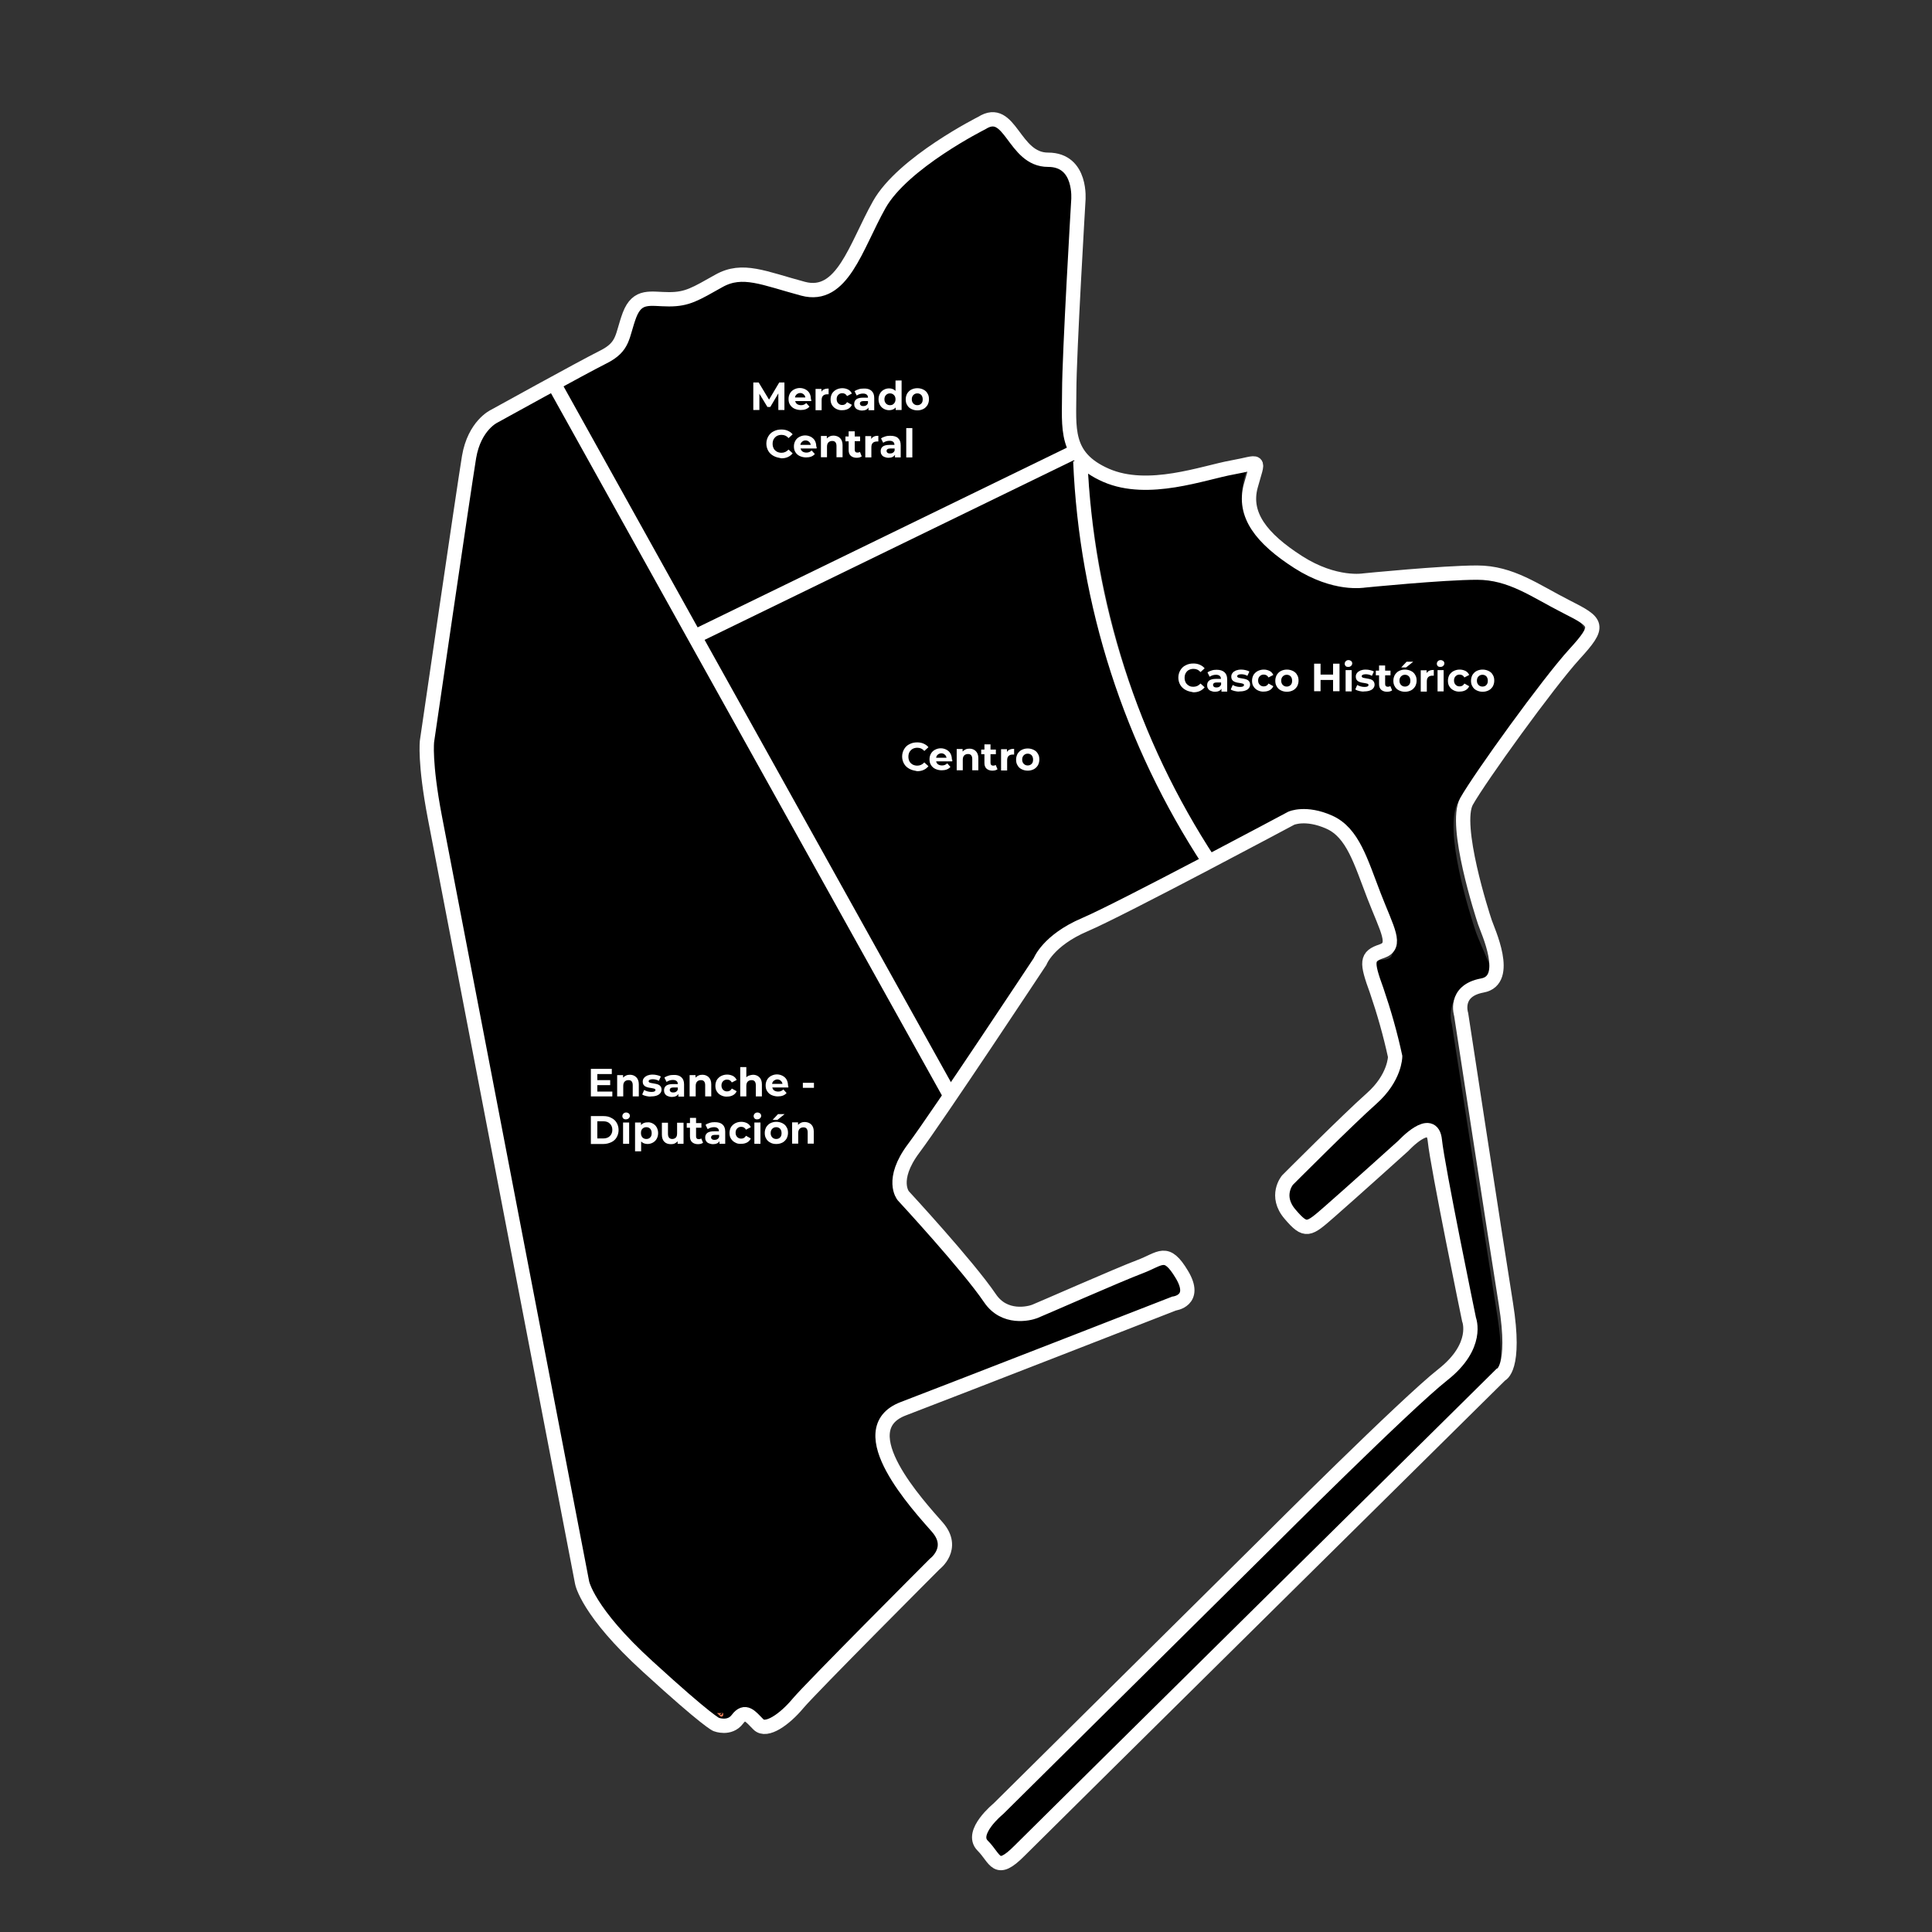 <?xml version="1.0" encoding="utf-8"?>
<!-- Generator: Adobe Illustrator 24.0.2, SVG Export Plug-In . SVG Version: 6.00 Build 0)  -->
<svg version="1.1" id="Capa_1" xmlns="http://www.w3.org/2000/svg" xmlns:xlink="http://www.w3.org/1999/xlink" x="0px" y="0px"
	 viewBox="0 0 1080 1080" style="enable-background:new 0 0 1080 1080;" xml:space="preserve">
<rect x="0" y="0" width="1080" height="1080" fill="#333333" stroke="none"/>
<style type="text/css">
	.st1{fill:#DF7753;stroke:#DF7753;stroke-width:2;stroke-miterlimit:10;}
	.st2{fill:none;stroke:#FFFFFF;stroke-width:8;stroke-miterlimit:10;}
	.st3{enable-background:new    ;}
	.st4{fill:#FFFFFF;}
</style>
<g class="zone" id="6_Centro_Tradicional" data-name="6_Centro_Tradicional">
	<path class="st0" d="M597.4,257.7l-205,99.5l138.7,250.1c19.2-28.4,43.7-65.4,46.6-69.7c1.4-3.2,7-14.4,27.1-23.1
		c9.9-4.3,41.5-21,67.3-34.6c-41.8-65.8-67.8-146.5-71.5-224.3L597.4,257.7z"/>
</g>
<g class="zone" id="6_Ensanche_-_Diputación" data-name="6_Ensanche_-_Diputación">
	<path class="st0" d="M423.8,961.3c0.3,0.3,5.8,1.6,6.1,1.9c2-0.3,9-5.3,15.2-12.7c7.4-8.9,72.1-74.2,75-77.1l3.6-3.2
		c1.7-1.4,1.9-5.8,2.3-8c0.2-2-0.7-4.1-2.7-6.3l-4-5.4c-17.1-19.4-32-35.5-27.8-52.6c1.2-4.8,3-8.5,13-12.3
		c30.5-11.6,152.8-59.6,154-60.1l0.7-0.3l0.8-0.1c0.8-0.1,1.6-0.5,2.1-1.1c0.2-0.4,0.4-8.3-2-12.1c-3.7-6.1-9.7-8.9-9.7-8.9
		c-1.7,0.4-4.6,3.3-6.1,4.1c-1.8,0.8-4.8,2.6-7.3,3.5c-10.7,4-51.1,21.3-56.8,23.8c-4,2.8-11.3,0.5-16.2,0
		c-6.9-0.7-7.4-2.7-13.2-10.3c-12.9-17.2-43.3-52.4-43.7-52.8l-3.8-3.8c-1.1-1.3-9.9-5.4,5.7-26.2c3.5-4.7,12-18,20.1-29.8
		L308.6,217.1c-14.5,7.9-29.5,16-29.8,16.2l-4.7,3.2c-0.3,0.1-7.6,5.1-10,19.1c-2.9,17.2-22.2,154.3-22.9,158.9
		c-0.1,0.8-1.2,13.4,4.1,41.6c5.8,30.5,82.3,424.5,83.1,428.5c0,0.1,4.5,17.2,35.7,45.7c26.6,24.3,32,28,33.8,29.1l1.2,1l1.2,0.8
		l1.7,0.8c1.6,0.7,6.3-0.8,7.5-2.1c2.4-3.2,4-4.1,7.1-4.3C421.6,955.5,420.9,958.3,423.8,961.3z"/>
</g>
<g class="zone" id="6_Casco_Histórico_-_Santa_Cruz" data-name="6_Casco_Histórico_-_Santa_Cruz">
	<path class="st0" d="M878.7,343.9c-4.1-2-10.1-4.1-13.8-6.1c-12.3-6.7-24.9-14.4-38.4-14.4c-18.3,0-61.3,4.4-64.3,4.7
		c-2.6,0.4-16.1,3.5-37.5-10.1c-15.7-10-35.6-27.6-29.1-51c0.4-1.5,0.8-2.8,1.1-3.9c-1.4,0.3-3,0.6-4.7,0.9
		c-3.2,0.6-10.5,0.1-14.9,1.2c-18.1,4.5-42.9,10.5-63.8,1.5c-1.9-0.8-3.6-1.7-5.2-2.6c5,73.8,28.7,151.1,68.8,213.3
		c22.4-11.7,41-21.6,41.4-21.8l0.3-0.2c1.1-0.5,11.1-4.6,26.6,2.2c14,6.2,15.4,19.9,21.7,36.8c0.9,2.3,1.8,4.7,2.7,7.2
		c1.3,3.5,2.7,6.7,3.8,9.5c4.5,10.8,7.2,17.4,4.5,23.2c-1.5,3.1-7.4,1.9-10.7,2.8c-1.1,0.3,2.3,6,1.3,6.6c-0.2,2.2,2.6,9.9,3.8,13.3
		c4.3,12.4,6.8,24.6,9.6,37.5l0.1,0.6v0.6c0,0.6-1.3,10-16.6,23.5c-12.6,11.1-42.9,40.9-46.1,44c-1,1.4,0.6,11.5,5.5,17.2
		c1.4,1.9,3.1,3.5,5,5c1.5-0.6,5.1-3.7,8.6-6.7l0.4-0.3c11.3-9.8,38.9-34.5,41.6-36.9c3.8-4.1,12.1-9.5,20-6.9c2.9,1,4.5,6,5.3,13.2
		c1.4,13.9,16.9,88.1,18.1,94c1.1,3.6,2.3,13.9-19.6,31c-20.4,15.9-95.6,93.2-96.3,94L557,1015.1l-5.2,4c-3.6,2.9-5.4,8.3-5.5,11.2
		c0,0.2,3.5,5.5,3.6,5.6c1.7,1.7,3.3,3.5,4.7,5.4c0.7,0.6,2.3,0.8,3.3,0.7s2.5-0.9,4.3-2.8C575.5,1026,833.1,773,835.7,770.5l1-1
		l0.2-0.1c0.9-1.6,4.1-9.1,0.1-33.9c-5.7-35.7-24.2-155.2-25.4-162.9c-1.3-4.8-0.7-9.9,1.7-14.3c2.9-4.8,9.1-6.6,16.2-7.9
		c1.8-0.3,3.9-3,4.1-3.4c1.9-3.4-2.5-10.8-7.5-23.2c-0.5-1.2-0.8-2.1-1-2.6c-3.2-9.5-18.6-57.6-10-73c7.9-14.2,47-67.8,62.1-84.2
		c2-2.2,7.8-8.5,8.6-10.9C885.9,350.7,882.5,345.7,878.7,343.9z"/>
</g>
<g class="zone" id="6_Mercado" data-name="6_Mercado">
	<path class="st0" d="M338.2,201.4c-4,2-15.9,9.2-25.4,14.4l76.8,136.9L597,251c-2.5-7.6-2.1-19.5-2-28.1c0-2,0.1-4,0.1-6.1
		c0-20.5,4.8-99,5.1-102.6l0-4.3c0.2-2.4-1.4-10.8-4.9-14.6c-2-2-7.8-3.2-10.6-3c-12,0-15.8-9.7-20.6-16.2
		c-6.3-8.5-10.1-7.2-13.2-5.2l-1.8,1c-0.4,0.2-42.2,20.7-54.4,42.3c-2.8,4.9-5.7,10.6-8.2,15.7c-9.6,19.9-17.9,38.5-39.9,32.6
		c-4-1.1-7.4-2.3-10.7-3.2c-15.9-4.6-24.3-5-32.6-0.4l-4,2.7c-11.2,6.3-14.8,8-25.8,8c-2,0-5,0.1-6.6,0c-7.4-0.4-10.2,0-12.3,5.7
		c-1,2.6-1.7,5.3-2.3,7.5C350,190.6,349.4,195.8,338.2,201.4z"/>
</g>
<g id="_x5F_Strokes">
	<path class="st1" d="M403.2,958.6c0,0,0.1,0,0.1,0C403.3,958.7,403.3,958.7,403.2,958.6L403.2,958.6z"/>
	<path class="st2" d="M548.8,68.8c0,0-44.1,22.1-57.3,45.6c-13.2,23.5-20.6,52.9-42.6,47s-33.8-11.8-47-4.4
		c-13.2,7.4-17.6,10.3-27.9,10.3s-17.6-2.9-22.1,8.8c-4.4,11.8-2.9,17.6-14.7,23.5c-11.8,5.9-61,33.1-61,33.1s-11,5.1-14,22.8
		c-2.9,17.6-23.5,158.8-23.5,158.8s-1.5,11.8,4.4,42.6c5.9,30.9,82.3,427.8,82.3,427.8s2.9,16.2,36.8,47
		c33.8,30.9,38.2,32.3,38.2,32.3s7.4,2.9,11.8-2.9c4.4-5.9,7.4-1.5,11.8,2.9c4.4,4.4,14.7-2.9,22.1-11.8
		c7.4-8.8,76.4-77.9,76.4-77.9s11.8-8.8,1.5-20.6c-10.3-11.8-50-54.4-19.1-66.2s151.4-58.8,151.4-58.8s13.2-1.5,4.4-16.2
		c-8.8-14.7-11.8-8.8-23.5-4.4s-55.7,23.8-58.8,25c-3.1,1.2-16.9,4.6-25-7.4c-12.4-18.3-48.5-57.3-48.5-57.3s-7.4-8.8,5.9-26.5
		c13.2-17.6,70.6-104.4,70.6-104.4s4.4-11.8,25-20.6c20.6-8.8,115.4-59.5,115.4-59.5s8.1-3.7,21.3,2.2c13.2,5.9,17.6,22.1,25,41.2
		c7.4,19.1,13.2,27.9,4.4,30.9c-8.8,2.9-8.8,5.9-2.9,22.1c4.1,12,7.6,24.3,10.3,36.8c0,0,0,11.8-13.2,23.5s-47,45.6-47,45.6
		s-7.4,8.8,1.5,19.1c8.8,10.3,10.3,8.8,22.1-1.5c11.8-10.3,41.2-36.8,41.2-36.8s16.2-17.6,17.6-2.9c1.5,14.7,19.1,100,19.1,100
		s5.9,14.7-14.7,30.9s-97,92.6-97,92.6l-151.4,150c0,0-16.2,13.2-8.8,20.6c7.4,7.4,7.4,16.2,20.6,2.9c13.2-13.2,269-266.1,269-266.1
		s8.8-2.9,2.9-39.7c-5.9-36.8-25-161.7-25-161.7s-4.4-13.2,11.8-16.2c16.2-2.9,2.9-30.9,1.5-35.3c-1.5-4.4-17.6-54.4-10.3-67.6
		c7.4-13.2,45.6-66.2,60.3-82.3s13.2-17.6-4.4-26.5s-30.9-19.1-50-19.1c-19.1,0-63.2,4.4-63.2,4.4s-16.2,2.9-36.8-10.3
		c-20.6-13.2-30.9-26.5-26.5-42.6s5.9-13.2-10.3-10.3c-16.2,2.9-47,14.7-70.6,4.4c-23.5-10.3-20.6-26.5-20.6-47s5.1-106.6,5.1-106.6
		s2.2-22.8-16.9-22.8C566.4,89.4,565,58.5,548.8,68.8z"/>
	<polyline class="st2" points="309.8,214.8 388.3,355.9 531.2,612.5 	"/>
	<line class="st2" x1="601.3" y1="252.3" x2="387.8" y2="356.2"/>
	<path class="st2" d="M676,481.8c-43.8-66.8-68.8-144.2-72.1-224.1"/>
</g>
<g id="_x5F_Texto" class="text">
	<g class="st3">
		<path class="st4" d="M508.4,429.8c-1.3-0.7-2.3-1.6-3-2.8c-0.7-1.2-1.1-2.6-1.1-4.1s0.4-2.9,1.1-4.1c0.7-1.2,1.7-2.2,3-2.8
			c1.3-0.7,2.7-1,4.3-1c1.3,0,2.5,0.2,3.6,0.7s2,1.1,2.7,2l-2.3,2.1c-1-1.2-2.3-1.8-3.9-1.8c-1,0-1.8,0.2-2.6,0.6
			c-0.7,0.4-1.3,1-1.8,1.8c-0.4,0.8-0.6,1.6-0.6,2.6c0,1,0.2,1.8,0.6,2.6s1,1.3,1.8,1.8c0.8,0.4,1.6,0.6,2.6,0.6
			c1.5,0,2.8-0.6,3.9-1.8l2.3,2.1c-0.7,0.9-1.6,1.6-2.7,2.1c-1.1,0.5-2.3,0.7-3.6,0.7C511.1,430.8,509.7,430.5,508.4,429.8z"/>
	</g>
	<g class="st3">
		<path class="st4" d="M532.3,425.6h-9c0.2,0.7,0.5,1.3,1.1,1.7c0.6,0.4,1.4,0.6,2.2,0.6c0.6,0,1.2-0.1,1.6-0.3
			c0.5-0.2,0.9-0.5,1.3-0.9l1.8,2c-1.1,1.3-2.7,1.9-4.9,1.9c-1.3,0-2.5-0.3-3.6-0.8c-1-0.5-1.8-1.2-2.4-2.2c-0.6-0.9-0.8-2-0.8-3.2
			c0-1.2,0.3-2.2,0.8-3.1s1.3-1.7,2.3-2.2c1-0.5,2-0.8,3.2-0.8c1.2,0,2.2,0.3,3.2,0.8c0.9,0.5,1.7,1.2,2.2,2.1
			c0.5,0.9,0.8,2,0.8,3.3C532.4,424.7,532.4,425,532.3,425.6z M524.3,421.8c-0.5,0.4-0.9,1-1,1.8h5.8c-0.1-0.7-0.4-1.3-1-1.8
			s-1.2-0.7-1.9-0.7C525.5,421.1,524.8,421.4,524.3,421.8z"/>
		<path class="st4" d="M545.5,419.9c0.9,0.9,1.4,2.2,1.4,3.9v6.8h-3.4v-6.3c0-0.9-0.2-1.6-0.6-2.1c-0.4-0.5-1-0.7-1.8-0.7
			c-0.9,0-1.6,0.3-2.1,0.8c-0.5,0.5-0.8,1.3-0.8,2.4v5.9h-3.4v-11.9h3.3v1.4c0.5-0.5,1-0.9,1.7-1.2c0.7-0.3,1.4-0.4,2.2-0.4
			C543.4,418.5,544.6,419,545.5,419.9z"/>
		<path class="st4" d="M557.6,430c-0.3,0.3-0.8,0.4-1.2,0.6c-0.5,0.1-1,0.2-1.6,0.2c-1.4,0-2.5-0.4-3.3-1.1
			c-0.8-0.7-1.2-1.8-1.2-3.2v-4.9h-1.8V419h1.8v-2.9h3.4v2.9h3v2.6h-3v4.8c0,0.5,0.1,0.9,0.4,1.2c0.3,0.3,0.6,0.4,1.1,0.4
			c0.5,0,1-0.1,1.4-0.4L557.6,430z"/>
	</g>
	<g class="st3">
		<path class="st4" d="M564.5,419c0.7-0.3,1.5-0.4,2.4-0.4v3.2c-0.4,0-0.6,0-0.8,0c-1,0-1.8,0.3-2.3,0.8c-0.6,0.6-0.8,1.4-0.8,2.5
			v5.6h-3.4v-11.9h3.3v1.6C563.2,419.7,563.8,419.3,564.5,419z"/>
	</g>
	<g class="st3">
		<path class="st4" d="M571.1,430c-1-0.5-1.8-1.2-2.3-2.2c-0.6-0.9-0.8-2-0.8-3.2s0.3-2.2,0.8-3.2c0.6-0.9,1.3-1.7,2.3-2.2
			c1-0.5,2.1-0.8,3.4-0.8c1.3,0,2.4,0.3,3.4,0.8c1,0.5,1.8,1.2,2.3,2.2c0.6,0.9,0.8,2,0.8,3.2s-0.3,2.2-0.8,3.2
			c-0.6,0.9-1.3,1.7-2.3,2.2c-1,0.5-2.1,0.8-3.4,0.8C573.2,430.8,572.1,430.5,571.1,430z M576.7,427c0.6-0.6,0.8-1.4,0.8-2.4
			s-0.3-1.8-0.8-2.4c-0.6-0.6-1.3-0.9-2.2-0.9c-0.9,0-1.6,0.3-2.2,0.9c-0.6,0.6-0.9,1.4-0.9,2.4s0.3,1.8,0.9,2.4
			c0.6,0.6,1.3,0.9,2.2,0.9C575.4,427.9,576.1,427.6,576.7,427z"/>
	</g>
	<g class="st3">
		<path class="st4" d="M662.8,385.7c-1.3-0.7-2.3-1.6-3-2.8c-0.7-1.2-1.1-2.6-1.1-4.1s0.4-2.9,1.1-4.1c0.7-1.2,1.7-2.2,3-2.8
			c1.3-0.7,2.7-1,4.3-1c1.3,0,2.5,0.2,3.6,0.7c1.1,0.5,2,1.1,2.7,2l-2.3,2.1c-1-1.2-2.3-1.8-3.9-1.8c-1,0-1.8,0.2-2.6,0.6
			s-1.3,1-1.8,1.8c-0.4,0.8-0.6,1.6-0.6,2.6c0,1,0.2,1.8,0.6,2.6s1,1.3,1.8,1.8s1.6,0.6,2.6,0.6c1.5,0,2.8-0.6,3.9-1.8l2.3,2.1
			c-0.7,0.9-1.6,1.6-2.7,2.1c-1.1,0.5-2.3,0.7-3.6,0.7C665.5,386.7,664,386.4,662.8,385.7z"/>
	</g>
	<g class="st3">
		<path class="st4" d="M684.5,375.8c1,0.9,1.5,2.2,1.5,4v6.8h-3.2V385c-0.6,1.1-1.9,1.7-3.6,1.7c-0.9,0-1.7-0.2-2.4-0.5
			c-0.7-0.3-1.2-0.7-1.5-1.3c-0.4-0.5-0.5-1.2-0.5-1.9c0-1.1,0.4-2,1.2-2.6c0.8-0.6,2.1-0.9,3.8-0.9h2.7c0-0.7-0.2-1.3-0.7-1.7
			c-0.5-0.4-1.1-0.6-2.1-0.6c-0.6,0-1.3,0.1-1.9,0.3c-0.6,0.2-1.1,0.5-1.6,0.8l-1.2-2.4c0.6-0.5,1.4-0.8,2.3-1.1
			c0.9-0.3,1.8-0.4,2.8-0.4C682.1,374.4,683.5,374.9,684.5,375.8z M681.6,383.9c0.5-0.3,0.8-0.7,1-1.2v-1.2h-2.4
			c-1.4,0-2.1,0.5-2.1,1.4c0,0.4,0.2,0.8,0.5,1c0.3,0.3,0.8,0.4,1.4,0.4C680.6,384.3,681.1,384.2,681.6,383.9z"/>
		<path class="st4" d="M690.2,386.3c-0.9-0.2-1.7-0.5-2.2-0.9l1.1-2.5c0.5,0.3,1.2,0.6,1.9,0.8c0.7,0.2,1.5,0.3,2.2,0.3
			c1.5,0,2.2-0.4,2.2-1.1c0-0.3-0.2-0.6-0.6-0.7c-0.4-0.1-1-0.3-1.8-0.4c-1-0.1-1.8-0.3-2.4-0.5c-0.6-0.2-1.2-0.5-1.6-1
			c-0.5-0.5-0.7-1.2-0.7-2.1c0-0.8,0.2-1.4,0.7-2c0.4-0.6,1.1-1,1.9-1.4c0.8-0.3,1.8-0.5,2.9-0.5c0.8,0,1.7,0.1,2.5,0.3
			c0.8,0.2,1.5,0.4,2.1,0.8l-1.1,2.4c-1-0.6-2.2-0.9-3.4-0.9c-0.7,0-1.3,0.1-1.7,0.3c-0.4,0.2-0.6,0.5-0.6,0.8
			c0,0.4,0.2,0.6,0.6,0.8c0.4,0.1,1,0.3,1.9,0.4c1,0.2,1.8,0.3,2.4,0.5c0.6,0.2,1.2,0.5,1.6,1c0.5,0.5,0.7,1.2,0.7,2
			c0,0.7-0.2,1.4-0.7,2c-0.4,0.6-1.1,1-1.9,1.3c-0.8,0.3-1.8,0.5-3,0.5C692.1,386.7,691.1,386.5,690.2,386.3z"/>
	</g>
	<g class="st3">
		<path class="st4" d="M703.1,385.9c-1-0.5-1.8-1.2-2.4-2.2c-0.6-0.9-0.8-2-0.8-3.2s0.3-2.2,0.8-3.2c0.6-0.9,1.4-1.7,2.4-2.2
			c1-0.5,2.1-0.8,3.4-0.8c1.2,0,2.3,0.3,3.3,0.8c0.9,0.5,1.6,1.3,2,2.2l-2.7,1.4c-0.6-1.1-1.5-1.6-2.7-1.6c-0.9,0-1.6,0.3-2.2,0.9
			c-0.6,0.6-0.9,1.4-0.9,2.4c0,1,0.3,1.8,0.9,2.4s1.3,0.9,2.2,0.9c1.2,0,2.1-0.5,2.7-1.6l2.7,1.5c-0.4,0.9-1.1,1.7-2,2.2
			s-2,0.8-3.3,0.8C705.3,386.7,704.1,386.4,703.1,385.9z"/>
	</g>
	<g class="st3">
		<path class="st4" d="M716,385.9c-1-0.5-1.8-1.2-2.3-2.2c-0.6-0.9-0.8-2-0.8-3.2s0.3-2.2,0.8-3.2c0.6-0.9,1.3-1.7,2.3-2.2
			c1-0.5,2.1-0.8,3.4-0.8c1.2,0,2.4,0.3,3.4,0.8c1,0.5,1.8,1.2,2.3,2.2c0.6,0.9,0.8,2,0.8,3.2s-0.3,2.2-0.8,3.2
			c-0.6,0.9-1.3,1.7-2.3,2.2c-1,0.5-2.1,0.8-3.4,0.8C718.1,386.7,716.9,386.4,716,385.9z M721.5,382.9c0.6-0.6,0.8-1.4,0.8-2.4
			s-0.3-1.8-0.8-2.4c-0.6-0.6-1.3-0.9-2.2-0.9s-1.6,0.3-2.2,0.9c-0.6,0.6-0.9,1.4-0.9,2.4s0.3,1.8,0.9,2.4c0.6,0.6,1.3,0.9,2.2,0.9
			S720.9,383.5,721.5,382.9z"/>
		<path class="st4" d="M748.8,371v15.4h-3.6v-6.3h-7v6.3h-3.6V371h3.6v6.1h7V371H748.8z"/>
		<path class="st4" d="M752.3,372.4c-0.4-0.4-0.6-0.8-0.6-1.4c0-0.5,0.2-1,0.6-1.4c0.4-0.4,0.9-0.6,1.5-0.6s1.1,0.2,1.5,0.5
			c0.4,0.4,0.6,0.8,0.6,1.3c0,0.6-0.2,1-0.6,1.4c-0.4,0.4-0.9,0.6-1.5,0.6S752.7,372.8,752.3,372.4z M752.2,374.6h3.4v11.9h-3.4
			V374.6z"/>
		<path class="st4" d="M759.9,386.3c-0.9-0.2-1.7-0.5-2.3-0.9l1.1-2.5c0.5,0.3,1.2,0.6,1.9,0.8s1.5,0.3,2.2,0.3
			c1.5,0,2.2-0.4,2.2-1.1c0-0.3-0.2-0.6-0.6-0.7c-0.4-0.1-1-0.3-1.8-0.4c-1-0.1-1.8-0.3-2.4-0.5c-0.6-0.2-1.2-0.5-1.6-1
			c-0.5-0.5-0.7-1.2-0.7-2.1c0-0.8,0.2-1.4,0.7-2c0.4-0.6,1.1-1,1.9-1.4c0.8-0.3,1.8-0.5,2.9-0.5c0.8,0,1.7,0.1,2.5,0.3
			c0.8,0.2,1.5,0.4,2.1,0.8l-1.1,2.4c-1-0.6-2.2-0.9-3.4-0.9c-0.7,0-1.3,0.1-1.7,0.3c-0.4,0.2-0.6,0.5-0.6,0.8
			c0,0.4,0.2,0.6,0.6,0.8c0.4,0.1,1,0.3,1.9,0.4c1,0.2,1.8,0.3,2.4,0.5c0.6,0.2,1.2,0.5,1.6,1s0.7,1.2,0.7,2c0,0.7-0.2,1.4-0.7,2
			c-0.4,0.6-1.1,1-1.9,1.3c-0.8,0.3-1.8,0.5-3,0.5C761.8,386.7,760.9,386.5,759.9,386.3z"/>
	</g>
	<g class="st3">
		<path class="st4" d="M778.2,385.9c-0.3,0.3-0.8,0.4-1.2,0.6c-0.5,0.1-1,0.2-1.6,0.2c-1.4,0-2.5-0.4-3.3-1.1
			c-0.8-0.7-1.2-1.8-1.2-3.2v-4.9h-1.8v-2.6h1.8V372h3.4v2.9h3v2.6h-3v4.8c0,0.5,0.1,0.9,0.4,1.2c0.3,0.3,0.6,0.4,1.1,0.4
			c0.5,0,1-0.1,1.4-0.4L778.2,385.9z"/>
	</g>
	<g class="st3">
		<path class="st4" d="M782,385.9c-1-0.5-1.8-1.2-2.3-2.2c-0.6-0.9-0.8-2-0.8-3.2s0.3-2.2,0.8-3.2c0.6-0.9,1.3-1.7,2.3-2.2
			c1-0.5,2.1-0.8,3.4-0.8c1.2,0,2.4,0.3,3.4,0.8c1,0.5,1.8,1.2,2.3,2.2c0.6,0.9,0.8,2,0.8,3.2s-0.3,2.2-0.8,3.2
			c-0.6,0.9-1.3,1.7-2.3,2.2c-1,0.5-2.1,0.8-3.4,0.8C784.1,386.7,783,386.4,782,385.9z M787.6,382.9c0.6-0.6,0.8-1.4,0.8-2.4
			s-0.3-1.8-0.8-2.4c-0.6-0.6-1.3-0.9-2.2-0.9s-1.6,0.3-2.2,0.9c-0.6,0.6-0.9,1.4-0.9,2.4s0.3,1.8,0.9,2.4c0.6,0.6,1.3,0.9,2.2,0.9
			S787,383.5,787.6,382.9z M786.3,369.9h3.7l-4,3.2h-2.7L786.3,369.9z"/>
	</g>
	<g class="st3">
		<path class="st4" d="M799.1,374.9c0.7-0.3,1.5-0.4,2.4-0.4v3.2c-0.4,0-0.6,0-0.8,0c-1,0-1.8,0.3-2.3,0.8c-0.6,0.6-0.8,1.4-0.8,2.5
			v5.6h-3.4v-11.9h3.3v1.6C797.9,375.6,798.4,375.2,799.1,374.9z"/>
	</g>
	<g class="st3">
		<path class="st4" d="M803.8,372.4c-0.4-0.4-0.6-0.8-0.6-1.4c0-0.5,0.2-1,0.6-1.4c0.4-0.4,0.9-0.6,1.5-0.6s1.1,0.2,1.5,0.5
			c0.4,0.4,0.6,0.8,0.6,1.3c0,0.6-0.2,1-0.6,1.4c-0.4,0.4-0.9,0.6-1.5,0.6S804.2,372.8,803.8,372.4z M803.6,374.6h3.4v11.9h-3.4
			V374.6z"/>
	</g>
	<g class="st3">
		<path class="st4" d="M812.6,385.9c-1-0.5-1.8-1.2-2.4-2.2c-0.6-0.9-0.8-2-0.8-3.2s0.3-2.2,0.8-3.2c0.6-0.9,1.4-1.7,2.4-2.2
			c1-0.5,2.1-0.8,3.4-0.8c1.2,0,2.3,0.3,3.3,0.8c0.9,0.5,1.6,1.3,2,2.2l-2.7,1.4c-0.6-1.1-1.5-1.6-2.7-1.6c-0.9,0-1.6,0.3-2.2,0.9
			c-0.6,0.6-0.9,1.4-0.9,2.4c0,1,0.3,1.8,0.9,2.4s1.3,0.9,2.2,0.9c1.2,0,2.1-0.5,2.7-1.6l2.7,1.5c-0.4,0.9-1.1,1.7-2,2.2
			s-2,0.8-3.3,0.8C814.7,386.7,813.6,386.4,812.6,385.9z"/>
	</g>
	<g class="st3">
		<path class="st4" d="M825.4,385.9c-1-0.5-1.8-1.2-2.3-2.2c-0.6-0.9-0.8-2-0.8-3.2s0.3-2.2,0.8-3.2c0.6-0.9,1.3-1.7,2.3-2.2
			c1-0.5,2.1-0.8,3.4-0.8c1.2,0,2.4,0.3,3.4,0.8c1,0.5,1.8,1.2,2.3,2.2c0.6,0.9,0.8,2,0.8,3.2s-0.3,2.2-0.8,3.2
			c-0.6,0.9-1.3,1.7-2.3,2.2c-1,0.5-2.1,0.8-3.4,0.8C827.5,386.7,826.4,386.4,825.4,385.9z M830.9,382.9c0.6-0.6,0.8-1.4,0.8-2.4
			s-0.3-1.8-0.8-2.4c-0.6-0.6-1.3-0.9-2.2-0.9s-1.6,0.3-2.2,0.9c-0.6,0.6-0.9,1.4-0.9,2.4s0.3,1.8,0.9,2.4c0.6,0.6,1.3,0.9,2.2,0.9
			S830.4,383.5,830.9,382.9z"/>
	</g>
	<g class="st3">
		<path class="st4" d="M435.1,229.2l0-9.3l-4.5,7.6H429l-4.5-7.4v9.1h-3.4v-15.4h3l5.8,9.6l5.7-9.6h2.9l0,15.4H435.1z"/>
		<path class="st4" d="M453.5,224.2h-9c0.2,0.7,0.5,1.3,1.1,1.7c0.6,0.4,1.4,0.6,2.2,0.6c0.6,0,1.2-0.1,1.6-0.3
			c0.5-0.2,0.9-0.5,1.3-0.9l1.8,2c-1.1,1.3-2.7,1.9-4.9,1.9c-1.3,0-2.5-0.3-3.6-0.8c-1-0.5-1.8-1.2-2.4-2.2c-0.6-0.9-0.8-2-0.8-3.2
			c0-1.2,0.3-2.2,0.8-3.1s1.3-1.7,2.3-2.2c1-0.5,2-0.8,3.2-0.8c1.2,0,2.2,0.3,3.2,0.8c0.9,0.5,1.7,1.2,2.2,2.1
			c0.5,0.9,0.8,2,0.8,3.3C453.5,223.3,453.5,223.6,453.5,224.2z M445.4,220.4c-0.5,0.4-0.9,1-1,1.8h5.8c-0.1-0.7-0.4-1.3-1-1.8
			s-1.2-0.7-1.9-0.7C446.6,219.7,445.9,220,445.4,220.4z"/>
	</g>
	<g class="st3">
		<path class="st4" d="M460.8,217.6c0.7-0.3,1.5-0.4,2.4-0.4v3.2c-0.4,0-0.6,0-0.8,0c-1,0-1.8,0.3-2.3,0.8c-0.6,0.6-0.8,1.4-0.8,2.5
			v5.6h-3.4v-11.9h3.3v1.6C459.5,218.3,460.1,217.9,460.8,217.6z"/>
	</g>
	<g class="st3">
		<path class="st4" d="M467.5,228.6c-1-0.5-1.8-1.2-2.4-2.2c-0.6-0.9-0.8-2-0.8-3.2s0.3-2.2,0.8-3.2c0.6-0.9,1.4-1.7,2.4-2.2
			c1-0.5,2.1-0.8,3.4-0.8c1.2,0,2.3,0.3,3.3,0.8c0.9,0.5,1.6,1.3,2,2.2l-2.7,1.4c-0.6-1.1-1.5-1.6-2.7-1.6c-0.9,0-1.6,0.3-2.2,0.9
			c-0.6,0.6-0.9,1.4-0.9,2.4c0,1,0.3,1.8,0.9,2.4s1.3,0.9,2.2,0.9c1.2,0,2.1-0.5,2.7-1.6l2.7,1.5c-0.4,0.9-1.1,1.7-2,2.2
			s-2,0.8-3.3,0.8C469.6,229.4,468.5,229.1,467.5,228.6z"/>
	</g>
	<g class="st3">
		<path class="st4" d="M487.2,218.5c1,0.9,1.5,2.2,1.5,4v6.8h-3.2v-1.5c-0.6,1.1-1.9,1.7-3.6,1.7c-0.9,0-1.7-0.2-2.4-0.5
			c-0.7-0.3-1.2-0.7-1.5-1.3c-0.4-0.5-0.5-1.2-0.5-1.9c0-1.1,0.4-2,1.2-2.6c0.8-0.6,2.1-0.9,3.8-0.9h2.7c0-0.7-0.2-1.3-0.7-1.7
			s-1.1-0.6-2.1-0.6c-0.6,0-1.3,0.1-1.9,0.3c-0.6,0.2-1.1,0.5-1.6,0.8l-1.2-2.4c0.6-0.5,1.4-0.8,2.3-1.1c0.9-0.3,1.8-0.4,2.8-0.4
			C484.8,217.1,486.2,217.6,487.2,218.5z M484.2,226.6c0.5-0.3,0.8-0.7,1-1.2v-1.2h-2.4c-1.4,0-2.1,0.5-2.1,1.4c0,0.4,0.2,0.8,0.5,1
			c0.3,0.3,0.8,0.4,1.4,0.4C483.3,227,483.8,226.9,484.2,226.6z"/>
	</g>
	<g class="st3">
		<path class="st4" d="M504,212.8v16.4h-3.3v-1.4c-0.9,1-2.1,1.5-3.7,1.5c-1.1,0-2.1-0.3-3-0.8c-0.9-0.5-1.6-1.2-2.1-2.1
			c-0.5-0.9-0.8-2-0.8-3.2c0-1.2,0.3-2.3,0.8-3.2s1.2-1.6,2.1-2.1c0.9-0.5,1.9-0.8,3-0.8c1.5,0,2.7,0.5,3.6,1.4v-5.8H504z
			 M499.7,225.6c0.6-0.6,0.9-1.4,0.9-2.4s-0.3-1.8-0.9-2.4c-0.6-0.6-1.3-0.9-2.2-0.9c-0.9,0-1.6,0.3-2.2,0.9
			c-0.6,0.6-0.9,1.4-0.9,2.4s0.3,1.8,0.9,2.4c0.6,0.6,1.3,0.9,2.2,0.9C498.5,226.5,499.2,226.2,499.7,225.6z"/>
		<path class="st4" d="M509.4,228.6c-1-0.5-1.8-1.2-2.3-2.2c-0.6-0.9-0.8-2-0.8-3.2s0.3-2.2,0.8-3.2c0.6-0.9,1.3-1.7,2.3-2.2
			c1-0.5,2.1-0.8,3.4-0.8s2.4,0.3,3.4,0.8c1,0.5,1.8,1.2,2.3,2.2c0.6,0.9,0.8,2,0.8,3.2s-0.3,2.2-0.8,3.2c-0.6,0.9-1.3,1.7-2.3,2.2
			c-1,0.5-2.1,0.8-3.4,0.8S510.4,229.1,509.4,228.6z M515,225.6c0.6-0.6,0.8-1.4,0.8-2.4s-0.3-1.8-0.8-2.4c-0.6-0.6-1.3-0.9-2.2-0.9
			c-0.9,0-1.6,0.3-2.2,0.9c-0.6,0.6-0.9,1.4-0.9,2.4s0.3,1.8,0.9,2.4c0.6,0.6,1.3,0.9,2.2,0.9C513.7,226.5,514.4,226.2,515,225.6z"
			/>
	</g>
	<g class="st3">
		<path class="st4" d="M432.5,254.9c-1.3-0.7-2.3-1.6-3-2.8c-0.7-1.2-1.1-2.6-1.1-4.1s0.4-2.9,1.1-4.1c0.7-1.2,1.7-2.2,3-2.8
			c1.3-0.7,2.7-1,4.3-1c1.3,0,2.5,0.2,3.6,0.7s2,1.1,2.7,2l-2.3,2.1c-1-1.2-2.3-1.8-3.9-1.8c-1,0-1.8,0.2-2.6,0.6
			c-0.7,0.4-1.3,1-1.8,1.8c-0.4,0.8-0.6,1.6-0.6,2.6c0,1,0.2,1.8,0.6,2.6s1,1.3,1.8,1.8c0.8,0.4,1.6,0.6,2.6,0.6
			c1.5,0,2.8-0.6,3.9-1.8l2.3,2.1c-0.7,0.9-1.6,1.6-2.7,2.1c-1.1,0.5-2.3,0.7-3.6,0.7C435.2,255.9,433.8,255.6,432.5,254.9z"/>
	</g>
	<g class="st3">
		<path class="st4" d="M456.5,250.7h-9c0.2,0.7,0.5,1.3,1.1,1.7c0.6,0.4,1.4,0.6,2.2,0.6c0.6,0,1.2-0.1,1.6-0.3
			c0.5-0.2,0.9-0.5,1.3-0.9l1.8,2c-1.1,1.3-2.7,1.9-4.9,1.9c-1.3,0-2.5-0.3-3.6-0.8c-1-0.5-1.8-1.2-2.4-2.2c-0.6-0.9-0.8-2-0.8-3.2
			c0-1.2,0.3-2.2,0.8-3.1s1.3-1.7,2.3-2.2c1-0.5,2-0.8,3.2-0.8c1.2,0,2.2,0.3,3.2,0.8c0.9,0.5,1.7,1.2,2.2,2.1
			c0.5,0.9,0.8,2,0.8,3.3C456.6,249.8,456.5,250.1,456.5,250.7z M448.4,246.9c-0.5,0.4-0.9,1-1,1.8h5.8c-0.1-0.7-0.4-1.3-1-1.8
			s-1.2-0.7-1.9-0.7C449.6,246.2,449,246.4,448.4,246.9z"/>
		<path class="st4" d="M469.6,244.9c0.9,0.9,1.4,2.2,1.4,3.9v6.8h-3.4v-6.3c0-0.9-0.2-1.6-0.6-2.1c-0.4-0.5-1-0.7-1.8-0.7
			c-0.9,0-1.6,0.3-2.1,0.8c-0.5,0.5-0.8,1.3-0.8,2.4v5.9h-3.4v-11.9h3.3v1.4c0.5-0.5,1-0.9,1.7-1.2c0.7-0.3,1.4-0.4,2.2-0.4
			C467.5,243.6,468.7,244,469.6,244.9z"/>
		<path class="st4" d="M481.7,255.1c-0.3,0.3-0.8,0.4-1.2,0.6c-0.5,0.1-1,0.2-1.6,0.2c-1.4,0-2.5-0.4-3.3-1.1
			c-0.8-0.7-1.2-1.8-1.2-3.2v-4.9h-1.8V244h1.8v-2.9h3.4v2.9h3v2.6h-3v4.8c0,0.5,0.1,0.9,0.4,1.2s0.6,0.4,1.1,0.4
			c0.5,0,1-0.1,1.4-0.4L481.7,255.1z"/>
	</g>
	<g class="st3">
		<path class="st4" d="M488.6,244c0.7-0.3,1.5-0.4,2.4-0.4v3.2c-0.4,0-0.6,0-0.8,0c-1,0-1.8,0.3-2.3,0.8c-0.6,0.6-0.8,1.4-0.8,2.5
			v5.6h-3.4v-11.9h3.3v1.6C487.4,244.8,487.9,244.3,488.6,244z"/>
	</g>
	<g class="st3">
		<path class="st4" d="M502,244.9c1,0.9,1.5,2.2,1.5,4v6.8h-3.2v-1.5c-0.6,1.1-1.9,1.7-3.6,1.7c-0.9,0-1.7-0.2-2.4-0.5
			c-0.7-0.3-1.2-0.7-1.5-1.3c-0.4-0.5-0.5-1.2-0.5-1.9c0-1.1,0.4-2,1.2-2.6c0.8-0.6,2.1-0.9,3.8-0.9h2.7c0-0.7-0.2-1.3-0.7-1.7
			s-1.1-0.6-2.1-0.6c-0.6,0-1.3,0.1-1.9,0.3c-0.6,0.2-1.1,0.5-1.6,0.8l-1.2-2.4c0.6-0.5,1.4-0.8,2.3-1.1c0.9-0.3,1.8-0.4,2.8-0.4
			C499.6,243.6,501.1,244,502,244.9z M499.1,253.1c0.5-0.3,0.8-0.7,1-1.2v-1.2h-2.4c-1.4,0-2.1,0.5-2.1,1.4c0,0.4,0.2,0.8,0.5,1
			c0.3,0.3,0.8,0.4,1.4,0.4C498.1,253.5,498.7,253.4,499.1,253.1z"/>
		<path class="st4" d="M506.6,239.3h3.4v16.4h-3.4V239.3z"/>
	</g>
	<g class="st3">
		<path class="st4" d="M342.3,610v2.9h-12v-15.4H342v2.9h-8.1v3.4h7.2v2.8h-7.2v3.6H342.3z"/>
		<path class="st4" d="M355.7,602.2c0.9,0.9,1.4,2.2,1.4,3.9v6.8h-3.4v-6.3c0-0.9-0.2-1.6-0.6-2.1c-0.4-0.5-1-0.7-1.8-0.7
			c-0.9,0-1.6,0.3-2.1,0.8c-0.5,0.5-0.8,1.3-0.8,2.4v5.9h-3.4V601h3.3v1.4c0.5-0.5,1-0.9,1.7-1.2c0.7-0.3,1.4-0.4,2.2-0.4
			C353.6,600.8,354.8,601.3,355.7,602.2z"/>
		<path class="st4" d="M361.2,612.7c-0.9-0.2-1.7-0.5-2.2-0.9l1.1-2.5c0.5,0.3,1.2,0.6,1.9,0.8c0.7,0.2,1.5,0.3,2.2,0.3
			c1.5,0,2.2-0.4,2.2-1.1c0-0.3-0.2-0.6-0.6-0.7c-0.4-0.1-1-0.3-1.8-0.4c-1-0.1-1.8-0.3-2.4-0.5c-0.6-0.2-1.2-0.5-1.6-1
			c-0.5-0.5-0.7-1.2-0.7-2.1c0-0.8,0.2-1.4,0.7-2c0.4-0.6,1.1-1,1.9-1.4c0.8-0.3,1.8-0.5,2.9-0.5c0.8,0,1.7,0.1,2.5,0.3
			c0.8,0.2,1.5,0.4,2.1,0.8l-1.1,2.4c-1-0.6-2.2-0.9-3.4-0.9c-0.7,0-1.3,0.1-1.7,0.3c-0.4,0.2-0.6,0.5-0.6,0.8
			c0,0.4,0.2,0.6,0.6,0.8c0.4,0.1,1,0.3,1.9,0.4c1,0.2,1.8,0.3,2.4,0.5c0.6,0.2,1.2,0.5,1.6,1c0.5,0.5,0.7,1.2,0.7,2
			c0,0.7-0.2,1.4-0.7,2s-1.1,1-1.9,1.3c-0.8,0.3-1.8,0.5-3,0.5C363.1,613.1,362.2,612.9,361.2,612.7z"/>
		<path class="st4" d="M380.9,602.2c1,0.9,1.5,2.2,1.5,4v6.8h-3.2v-1.5c-0.6,1.1-1.9,1.7-3.6,1.7c-0.9,0-1.7-0.2-2.4-0.5
			c-0.7-0.3-1.2-0.7-1.5-1.3c-0.4-0.5-0.5-1.2-0.5-1.9c0-1.1,0.4-2,1.2-2.6c0.8-0.6,2.1-0.9,3.8-0.9h2.7c0-0.7-0.2-1.3-0.7-1.7
			s-1.1-0.6-2.1-0.6c-0.6,0-1.3,0.1-1.9,0.3c-0.6,0.2-1.1,0.5-1.6,0.8l-1.2-2.4c0.6-0.5,1.4-0.8,2.3-1.1c0.9-0.3,1.8-0.4,2.8-0.4
			C378.5,600.8,379.9,601.3,380.9,602.2z M377.9,610.3c0.5-0.3,0.8-0.7,1-1.2v-1.2h-2.4c-1.4,0-2.1,0.5-2.1,1.4c0,0.4,0.2,0.8,0.5,1
			c0.3,0.3,0.8,0.4,1.4,0.4C376.9,610.7,377.5,610.6,377.9,610.3z"/>
	</g>
	<g class="st3">
		<path class="st4" d="M396.2,602.2c0.9,0.9,1.4,2.2,1.4,3.9v6.8h-3.4v-6.3c0-0.9-0.2-1.6-0.6-2.1c-0.4-0.5-1-0.7-1.8-0.7
			c-0.9,0-1.6,0.3-2.1,0.8c-0.5,0.5-0.8,1.3-0.8,2.4v5.9h-3.4V601h3.3v1.4c0.5-0.5,1-0.9,1.7-1.2c0.7-0.3,1.4-0.4,2.2-0.4
			C394.1,600.8,395.3,601.3,396.2,602.2z"/>
	</g>
	<g class="st3">
		<path class="st4" d="M403.1,612.3c-1-0.5-1.8-1.2-2.4-2.2c-0.6-0.9-0.8-2-0.8-3.2s0.3-2.2,0.8-3.2c0.6-0.9,1.4-1.7,2.4-2.2
			c1-0.5,2.1-0.8,3.4-0.8c1.2,0,2.3,0.3,3.3,0.8c0.9,0.5,1.6,1.3,2,2.2l-2.7,1.4c-0.6-1.1-1.5-1.6-2.7-1.6c-0.9,0-1.6,0.3-2.2,0.9
			c-0.6,0.6-0.9,1.4-0.9,2.4c0,1,0.3,1.8,0.9,2.4s1.3,0.9,2.2,0.9c1.2,0,2.1-0.5,2.7-1.6l2.7,1.5c-0.4,0.9-1.1,1.7-2,2.2
			s-2,0.8-3.3,0.8C405.3,613.1,404.1,612.8,403.1,612.3z"/>
	</g>
	<g class="st3">
		<path class="st4" d="M424.5,602.2c0.9,0.9,1.4,2.2,1.4,3.9v6.8h-3.4v-6.3c0-0.9-0.2-1.6-0.6-2.1c-0.4-0.5-1-0.7-1.8-0.7
			c-0.9,0-1.6,0.3-2.1,0.8c-0.5,0.5-0.8,1.3-0.8,2.4v5.9h-3.4v-16.4h3.4v5.7c0.5-0.5,1-0.8,1.7-1c0.6-0.2,1.4-0.4,2.1-0.4
			C422.4,600.8,423.6,601.3,424.5,602.2z"/>
	</g>
	<g class="st3">
		<path class="st4" d="M440.7,607.9h-9c0.2,0.7,0.5,1.3,1.1,1.7c0.6,0.4,1.4,0.6,2.2,0.6c0.6,0,1.2-0.1,1.6-0.3
			c0.5-0.2,0.9-0.5,1.3-0.9l1.8,2c-1.1,1.3-2.7,1.9-4.9,1.9c-1.3,0-2.5-0.3-3.6-0.8c-1-0.5-1.8-1.2-2.4-2.2c-0.6-0.9-0.8-2-0.8-3.2
			c0-1.2,0.3-2.2,0.8-3.1s1.3-1.7,2.3-2.2c1-0.5,2-0.8,3.2-0.8c1.2,0,2.2,0.3,3.2,0.8c0.9,0.5,1.7,1.2,2.2,2.1
			c0.5,0.9,0.8,2,0.8,3.3C440.7,607,440.7,607.3,440.7,607.9z M432.6,604.1c-0.5,0.4-0.9,1-1,1.8h5.8c-0.1-0.7-0.4-1.3-1-1.8
			s-1.2-0.7-1.9-0.7C433.8,603.4,433.2,603.7,432.6,604.1z"/>
		<path class="st4" d="M448.8,605.3h6.2v2.8h-6.2V605.3z"/>
	</g>
	<g class="st3">
		<path class="st4" d="M330.3,623.9h7c1.7,0,3.2,0.3,4.4,1c1.3,0.6,2.3,1.5,3,2.7c0.7,1.2,1.1,2.5,1.1,4.1c0,1.5-0.4,2.9-1.1,4.1
			c-0.7,1.2-1.7,2.1-3,2.7c-1.3,0.6-2.8,1-4.4,1h-7V623.9z M337.2,636.4c1.5,0,2.8-0.4,3.7-1.3c0.9-0.9,1.4-2,1.4-3.5
			s-0.5-2.6-1.4-3.5c-0.9-0.9-2.1-1.3-3.7-1.3h-3.3v9.6H337.2z"/>
		<path class="st4" d="M348.5,625.3c-0.4-0.4-0.6-0.8-0.6-1.4c0-0.5,0.2-1,0.6-1.4c0.4-0.4,0.9-0.6,1.5-0.6c0.6,0,1.1,0.2,1.5,0.5
			c0.4,0.4,0.6,0.8,0.6,1.3c0,0.6-0.2,1-0.6,1.4s-0.9,0.6-1.5,0.6C349.4,625.8,348.9,625.6,348.5,625.3z M348.3,627.5h3.4v11.9h-3.4
			V627.5z"/>
		<path class="st4" d="M365,628.1c0.9,0.5,1.6,1.2,2.1,2.1c0.5,0.9,0.8,2,0.8,3.2c0,1.2-0.3,2.3-0.8,3.2c-0.5,0.9-1.2,1.6-2.1,2.1
			c-0.9,0.5-1.9,0.8-3,0.8c-1.5,0-2.7-0.5-3.6-1.4v5.5h-3.4v-16.1h3.3v1.4c0.9-1,2.1-1.5,3.7-1.5C363.1,627.3,364.1,627.6,365,628.1
			z M363.5,635.8c0.6-0.6,0.8-1.4,0.8-2.4s-0.3-1.8-0.8-2.4c-0.6-0.6-1.3-0.9-2.2-0.9c-0.9,0-1.6,0.3-2.2,0.9
			c-0.6,0.6-0.8,1.4-0.8,2.4s0.3,1.8,0.8,2.4c0.6,0.6,1.3,0.9,2.2,0.9C362.2,636.7,363,636.4,363.5,635.8z"/>
		<path class="st4" d="M382.1,627.5v11.9h-3.3v-1.4c-0.5,0.5-1,0.9-1.6,1.2c-0.6,0.3-1.3,0.4-2.1,0.4c-1.6,0-2.8-0.4-3.7-1.3
			c-0.9-0.9-1.4-2.2-1.4-4v-6.7h3.4v6.2c0,1.9,0.8,2.9,2.4,2.9c0.8,0,1.5-0.3,2-0.8c0.5-0.5,0.7-1.3,0.7-2.4v-5.9H382.1z"/>
		<path class="st4" d="M393,638.8c-0.3,0.3-0.8,0.4-1.2,0.6c-0.5,0.1-1,0.2-1.6,0.2c-1.4,0-2.5-0.4-3.3-1.1
			c-0.8-0.7-1.2-1.8-1.2-3.2v-4.9h-1.8v-2.6h1.8v-2.9h3.4v2.9h3v2.6h-3v4.8c0,0.5,0.1,0.9,0.4,1.2s0.6,0.4,1.1,0.4
			c0.5,0,1-0.1,1.4-0.4L393,638.8z"/>
	</g>
	<g class="st3">
		<path class="st4" d="M403.9,628.6c1,0.9,1.5,2.2,1.5,4v6.8h-3.2v-1.5c-0.6,1.1-1.9,1.7-3.6,1.7c-0.9,0-1.7-0.2-2.4-0.5
			c-0.7-0.3-1.2-0.7-1.5-1.3c-0.4-0.5-0.5-1.2-0.5-1.9c0-1.1,0.4-2,1.2-2.6c0.8-0.6,2.1-0.9,3.8-0.9h2.7c0-0.7-0.2-1.3-0.7-1.7
			s-1.1-0.6-2.1-0.6c-0.6,0-1.3,0.1-1.9,0.3c-0.6,0.2-1.1,0.5-1.6,0.8l-1.2-2.4c0.6-0.5,1.4-0.8,2.3-1.1c0.9-0.3,1.8-0.4,2.8-0.4
			C401.5,627.3,402.9,627.7,403.9,628.6z M401,636.8c0.5-0.3,0.8-0.7,1-1.2v-1.2h-2.4c-1.4,0-2.1,0.5-2.1,1.4c0,0.4,0.2,0.8,0.5,1
			c0.3,0.3,0.8,0.4,1.4,0.4C400,637.2,400.5,637.1,401,636.8z"/>
	</g>
	<g class="st3">
		<path class="st4" d="M411,638.7c-1-0.5-1.8-1.2-2.4-2.2c-0.6-0.9-0.8-2-0.8-3.2s0.3-2.2,0.8-3.2c0.6-0.9,1.4-1.7,2.4-2.2
			c1-0.5,2.1-0.8,3.4-0.8c1.2,0,2.3,0.3,3.3,0.8c0.9,0.5,1.6,1.3,2,2.2l-2.7,1.4c-0.6-1.1-1.5-1.6-2.7-1.6c-0.9,0-1.6,0.3-2.2,0.9
			c-0.6,0.6-0.9,1.4-0.9,2.4c0,1,0.3,1.8,0.9,2.4s1.3,0.9,2.2,0.9c1.2,0,2.1-0.5,2.7-1.6l2.7,1.5c-0.4,0.9-1.1,1.7-2,2.2
			s-2,0.8-3.3,0.8C413.1,639.5,412,639.3,411,638.7z"/>
		<path class="st4" d="M421.9,625.3c-0.4-0.4-0.6-0.8-0.6-1.4c0-0.5,0.2-1,0.6-1.4c0.4-0.4,0.9-0.6,1.5-0.6c0.6,0,1.1,0.2,1.5,0.5
			c0.4,0.4,0.6,0.8,0.6,1.3c0,0.6-0.2,1-0.6,1.4s-0.9,0.6-1.5,0.6C422.8,625.8,422.2,625.6,421.9,625.3z M421.7,627.5h3.4v11.9h-3.4
			V627.5z"/>
		<path class="st4" d="M430.6,638.7c-1-0.5-1.8-1.2-2.3-2.2c-0.6-0.9-0.8-2-0.8-3.2s0.3-2.2,0.8-3.2c0.6-0.9,1.3-1.7,2.3-2.2
			c1-0.5,2.1-0.8,3.4-0.8s2.4,0.3,3.4,0.8c1,0.5,1.8,1.2,2.3,2.2c0.6,0.9,0.8,2,0.8,3.2s-0.3,2.2-0.8,3.2c-0.6,0.9-1.3,1.7-2.3,2.2
			c-1,0.5-2.1,0.8-3.4,0.8S431.6,639.3,430.6,638.7z M436.1,635.8c0.6-0.6,0.8-1.4,0.8-2.4s-0.3-1.8-0.8-2.4
			c-0.6-0.6-1.3-0.9-2.2-0.9c-0.9,0-1.6,0.3-2.2,0.9c-0.6,0.6-0.9,1.4-0.9,2.4s0.3,1.8,0.9,2.4c0.6,0.6,1.3,0.9,2.2,0.9
			C434.8,636.7,435.6,636.4,436.1,635.8z M434.9,622.8h3.7l-4,3.2h-2.7L434.9,622.8z"/>
		<path class="st4" d="M453.5,628.6c0.9,0.9,1.4,2.2,1.4,3.9v6.8h-3.4v-6.3c0-0.9-0.2-1.6-0.6-2.1c-0.4-0.5-1-0.7-1.8-0.7
			c-0.9,0-1.6,0.3-2.1,0.8c-0.5,0.5-0.8,1.3-0.8,2.4v5.9h-3.4v-11.9h3.3v1.4c0.5-0.5,1-0.9,1.7-1.2c0.7-0.3,1.4-0.4,2.2-0.4
			C451.4,627.3,452.6,627.7,453.5,628.6z"/>
	</g>
</g>
</svg>

